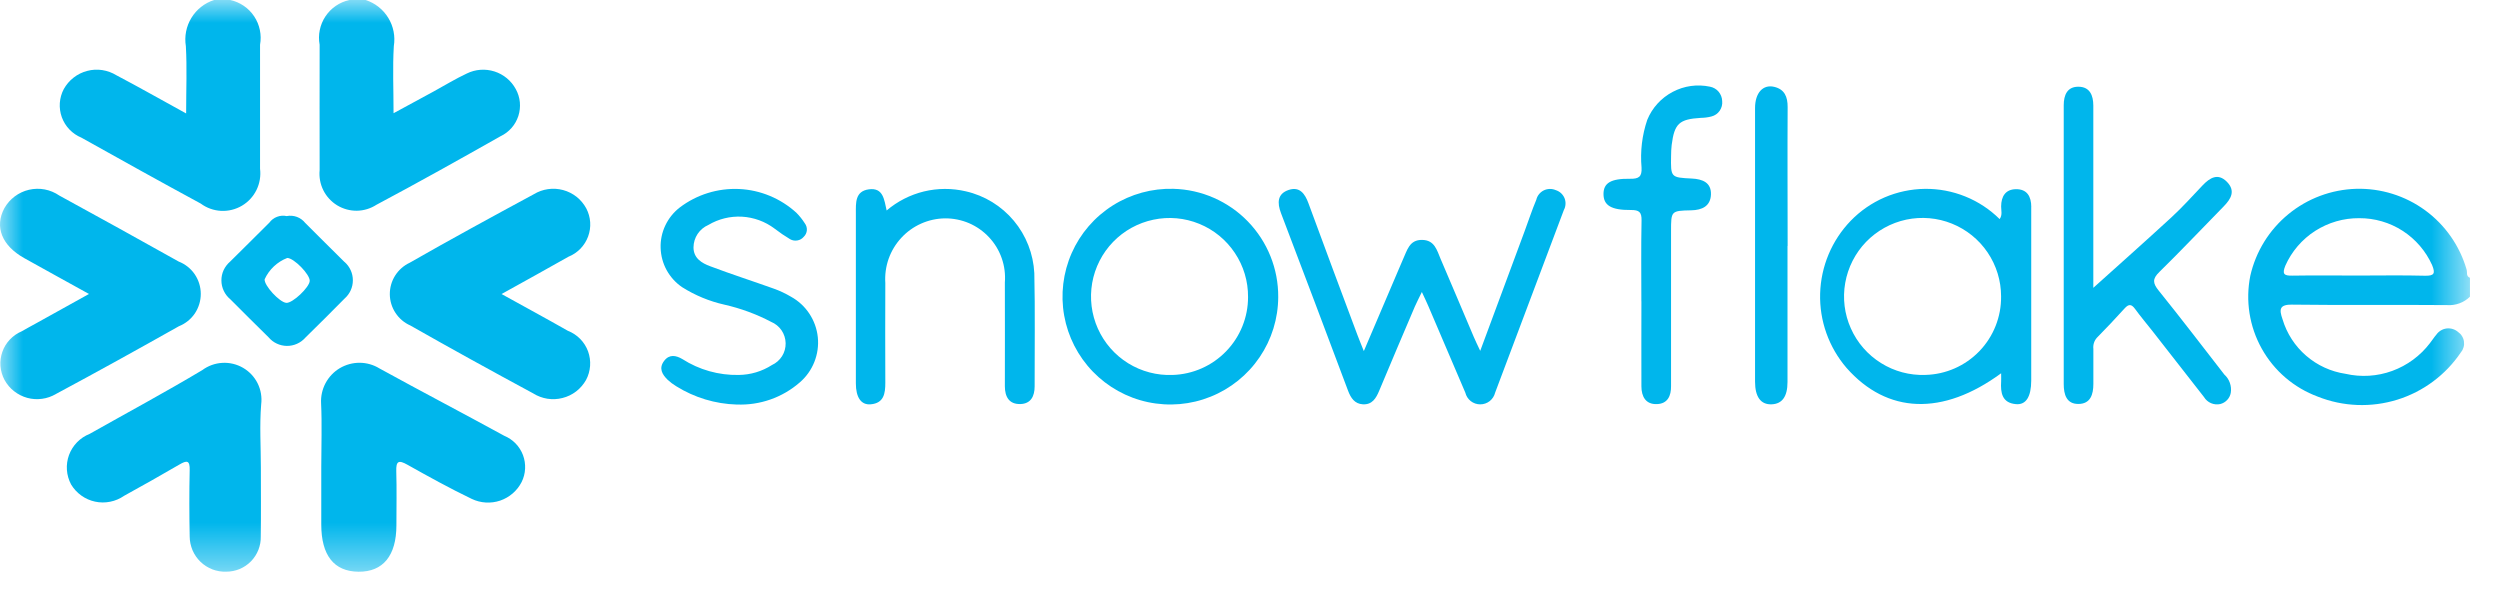 <?xml version="1.0" encoding="UTF-8"?>
<svg xmlns="http://www.w3.org/2000/svg" width="55" height="13" viewBox="0 0 55 13" fill="none">
  <mask id="mask0_22_10394" style="mask-type:luminance" maskUnits="userSpaceOnUse" x="0" y="0" width="55" height="13">
    <path d="M54.34 0H0V12.577H54.34V0Z" fill="white"></path>
  </mask>
  <g mask="url(#mask0_22_10394)">
    <path d="M5.065 0C5.281 0.047 5.47 0.176 5.592 0.36C5.714 0.544 5.76 0.768 5.721 0.985C5.721 1.894 5.721 2.803 5.721 3.712C5.741 3.872 5.714 4.034 5.643 4.179C5.572 4.324 5.461 4.444 5.322 4.526C5.183 4.608 5.023 4.647 4.862 4.639C4.701 4.63 4.546 4.575 4.417 4.479C3.537 4.003 2.663 3.516 1.79 3.028C1.691 2.987 1.602 2.926 1.528 2.849C1.454 2.772 1.397 2.68 1.36 2.579C1.324 2.479 1.309 2.372 1.316 2.265C1.324 2.158 1.353 2.054 1.403 1.96C1.458 1.862 1.531 1.776 1.62 1.707C1.708 1.638 1.81 1.588 1.918 1.56C2.026 1.531 2.14 1.525 2.25 1.542C2.361 1.559 2.467 1.598 2.563 1.657C3.061 1.919 3.55 2.197 4.095 2.496C4.095 1.971 4.116 1.492 4.089 1.016C4.054 0.8 4.097 0.579 4.211 0.393C4.324 0.207 4.501 0.067 4.709 0L5.065 0Z" fill="#00B6EC"></path>
    <path d="M8.044 0C8.252 0.067 8.429 0.207 8.542 0.393C8.656 0.579 8.699 0.8 8.664 1.016C8.636 1.487 8.658 1.961 8.658 2.491L9.539 2.013C9.782 1.88 10.02 1.734 10.27 1.617C10.459 1.524 10.677 1.508 10.878 1.572C11.079 1.636 11.247 1.775 11.347 1.96C11.397 2.05 11.427 2.148 11.437 2.25C11.446 2.352 11.435 2.454 11.404 2.551C11.372 2.648 11.322 2.738 11.254 2.815C11.187 2.891 11.104 2.954 11.012 2.997C10.107 3.509 9.201 4.016 8.282 4.505C8.154 4.588 8.004 4.634 7.851 4.636C7.698 4.638 7.548 4.596 7.417 4.517C7.287 4.437 7.181 4.322 7.113 4.185C7.045 4.048 7.017 3.894 7.032 3.742C7.029 2.823 7.032 1.904 7.032 0.985C6.992 0.768 7.038 0.544 7.16 0.36C7.282 0.176 7.471 0.047 7.687 0L8.044 0Z" fill="#00B6EC"></path>
    <path d="M11.035 6.469C11.558 6.759 12.027 7.012 12.492 7.277C12.594 7.317 12.686 7.377 12.763 7.455C12.84 7.533 12.899 7.626 12.937 7.729C12.974 7.831 12.99 7.941 12.982 8.05C12.974 8.159 12.944 8.265 12.892 8.361C12.837 8.458 12.762 8.544 12.674 8.612C12.585 8.68 12.483 8.729 12.374 8.756C12.266 8.784 12.153 8.789 12.042 8.772C11.932 8.754 11.826 8.715 11.731 8.655C10.825 8.166 9.923 7.67 9.028 7.161C8.894 7.102 8.781 7.006 8.701 6.884C8.621 6.763 8.577 6.62 8.576 6.475C8.575 6.329 8.615 6.186 8.693 6.063C8.771 5.94 8.882 5.842 9.014 5.78C9.916 5.264 10.829 4.767 11.744 4.273C11.839 4.215 11.945 4.177 12.056 4.161C12.167 4.145 12.28 4.152 12.388 4.181C12.496 4.21 12.597 4.261 12.685 4.33C12.773 4.4 12.845 4.487 12.898 4.585C12.948 4.68 12.977 4.784 12.984 4.89C12.991 4.997 12.975 5.104 12.938 5.204C12.901 5.304 12.843 5.395 12.769 5.472C12.694 5.548 12.605 5.608 12.506 5.648C12.035 5.916 11.559 6.176 11.035 6.468" fill="#00B6EC"></path>
    <path d="M1.957 6.467C1.446 6.184 0.988 5.933 0.532 5.678C0.039 5.402 -0.123 4.99 0.095 4.582C0.153 4.48 0.23 4.391 0.324 4.321C0.417 4.251 0.525 4.201 0.638 4.175C0.752 4.149 0.87 4.146 0.985 4.168C1.1 4.19 1.209 4.236 1.305 4.302C2.182 4.781 3.058 5.265 3.931 5.754C4.074 5.81 4.197 5.907 4.284 6.034C4.37 6.161 4.417 6.31 4.417 6.464C4.418 6.617 4.372 6.767 4.287 6.895C4.201 7.022 4.079 7.12 3.936 7.177C3.039 7.682 2.139 8.181 1.232 8.667C1.137 8.723 1.033 8.76 0.924 8.774C0.816 8.789 0.705 8.782 0.6 8.753C0.494 8.724 0.395 8.674 0.309 8.606C0.223 8.539 0.152 8.454 0.099 8.358C0.049 8.264 0.019 8.16 0.01 8.054C0.002 7.948 0.016 7.841 0.052 7.74C0.087 7.639 0.144 7.547 0.217 7.47C0.29 7.392 0.379 7.331 0.477 7.289C0.58 7.229 0.685 7.174 0.789 7.116L1.958 6.467" fill="#00B6EC"></path>
    <path d="M7.068 10.264C7.068 9.8 7.086 9.335 7.064 8.871C7.056 8.718 7.09 8.565 7.162 8.429C7.235 8.293 7.343 8.179 7.475 8.1C7.608 8.022 7.759 7.98 7.913 7.981C8.067 7.982 8.218 8.025 8.349 8.106C9.26 8.607 10.181 9.088 11.093 9.587C11.187 9.626 11.273 9.684 11.344 9.757C11.415 9.83 11.47 9.918 11.506 10.013C11.542 10.109 11.557 10.211 11.552 10.313C11.547 10.415 11.521 10.515 11.475 10.606C11.377 10.798 11.207 10.944 11.002 11.014C10.798 11.082 10.574 11.069 10.379 10.976C9.898 10.745 9.428 10.485 8.963 10.224C8.768 10.114 8.711 10.143 8.718 10.37C8.73 10.764 8.721 11.16 8.721 11.555C8.721 12.224 8.428 12.583 7.887 12.578C7.346 12.573 7.068 12.216 7.068 11.54V10.264Z" fill="#00B6EC"></path>
    <path d="M5.739 10.287C5.739 10.791 5.744 11.295 5.737 11.799C5.74 11.9 5.722 12.001 5.685 12.096C5.648 12.19 5.593 12.276 5.522 12.349C5.451 12.421 5.366 12.479 5.273 12.518C5.179 12.557 5.079 12.577 4.978 12.577C4.873 12.581 4.769 12.563 4.672 12.526C4.575 12.488 4.486 12.432 4.411 12.36C4.336 12.287 4.276 12.2 4.235 12.104C4.195 12.008 4.173 11.905 4.173 11.801C4.164 11.317 4.162 10.833 4.173 10.349C4.18 10.123 4.112 10.123 3.945 10.221C3.543 10.456 3.137 10.683 2.73 10.908C2.638 10.972 2.534 11.016 2.424 11.038C2.315 11.06 2.202 11.06 2.092 11.036C1.983 11.013 1.879 10.967 1.789 10.902C1.698 10.837 1.621 10.754 1.564 10.658C1.511 10.559 1.48 10.45 1.472 10.339C1.464 10.227 1.48 10.116 1.518 10.011C1.557 9.906 1.617 9.81 1.695 9.73C1.773 9.65 1.867 9.587 1.971 9.546C2.799 9.079 3.636 8.629 4.451 8.142C4.579 8.047 4.732 7.992 4.891 7.983C5.051 7.974 5.209 8.012 5.347 8.092C5.485 8.172 5.597 8.291 5.668 8.434C5.739 8.577 5.766 8.738 5.746 8.896C5.708 9.357 5.739 9.824 5.739 10.288" fill="#00B6EC"></path>
    <path d="M30.004 7.725C30.266 7.11 30.513 6.53 30.761 5.95C30.795 5.868 30.829 5.786 30.866 5.705C30.957 5.512 31.002 5.272 31.29 5.278C31.561 5.283 31.612 5.504 31.692 5.693C31.938 6.264 32.178 6.838 32.422 7.41C32.46 7.501 32.504 7.588 32.565 7.719C32.9 6.817 33.221 5.953 33.541 5.088C33.627 4.857 33.703 4.622 33.799 4.394C33.809 4.35 33.829 4.309 33.858 4.273C33.886 4.238 33.922 4.209 33.962 4.189C34.003 4.169 34.047 4.158 34.093 4.157C34.138 4.156 34.183 4.164 34.224 4.182C34.268 4.196 34.308 4.218 34.341 4.248C34.375 4.279 34.401 4.316 34.419 4.358C34.436 4.4 34.444 4.445 34.441 4.491C34.439 4.536 34.427 4.58 34.405 4.62C33.901 5.959 33.397 7.299 32.893 8.638C32.875 8.712 32.833 8.777 32.774 8.824C32.714 8.871 32.641 8.896 32.565 8.896C32.489 8.896 32.416 8.871 32.356 8.824C32.297 8.777 32.255 8.712 32.237 8.638C31.965 8.003 31.694 7.367 31.422 6.731C31.385 6.644 31.343 6.558 31.281 6.424C31.217 6.559 31.168 6.648 31.128 6.741C30.864 7.358 30.602 7.977 30.342 8.597C30.273 8.762 30.188 8.906 29.983 8.895C29.802 8.884 29.718 8.756 29.657 8.595C29.169 7.292 28.677 5.99 28.182 4.689C28.096 4.463 28.1 4.262 28.353 4.178C28.594 4.098 28.71 4.264 28.786 4.472C29.141 5.435 29.498 6.397 29.859 7.358C29.9 7.469 29.946 7.577 30.005 7.726" fill="#00B6EC"></path>
    <path d="M46.052 6.333C46.586 5.852 47.184 5.322 47.773 4.78C48.013 4.559 48.232 4.315 48.457 4.078C48.617 3.91 48.795 3.801 48.991 3.999C49.187 4.198 49.084 4.374 48.922 4.54C48.45 5.021 47.988 5.511 47.507 5.982C47.348 6.136 47.36 6.231 47.492 6.394C47.982 7.002 48.456 7.623 48.936 8.241C48.991 8.29 49.033 8.353 49.057 8.423C49.082 8.493 49.089 8.569 49.077 8.642C49.067 8.701 49.039 8.756 48.998 8.799C48.957 8.843 48.905 8.874 48.846 8.889C48.778 8.904 48.707 8.897 48.643 8.87C48.578 8.842 48.524 8.795 48.488 8.735C48.111 8.252 47.734 7.769 47.356 7.286C47.228 7.123 47.093 6.964 46.971 6.796C46.892 6.688 46.832 6.685 46.742 6.784C46.543 7.005 46.338 7.22 46.13 7.432C46.101 7.465 46.079 7.504 46.066 7.546C46.053 7.588 46.049 7.632 46.054 7.676C46.054 7.933 46.054 8.19 46.054 8.446C46.054 8.677 45.991 8.885 45.727 8.887C45.464 8.89 45.402 8.68 45.402 8.45C45.402 6.553 45.402 4.656 45.402 2.759V2.315C45.402 2.093 45.478 1.905 45.728 1.908C45.978 1.911 46.052 2.099 46.053 2.322V6.332" fill="#00B6EC"></path>
    <path d="M19.506 4.631C19.743 4.429 20.024 4.286 20.326 4.212C20.629 4.139 20.944 4.138 21.247 4.209C21.661 4.303 22.032 4.531 22.304 4.856C22.576 5.181 22.734 5.587 22.755 6.01C22.774 6.84 22.76 7.671 22.762 8.501C22.762 8.717 22.678 8.883 22.448 8.889C22.202 8.896 22.107 8.73 22.107 8.498C22.107 7.737 22.11 6.976 22.107 6.214C22.121 6.034 22.098 5.852 22.038 5.681C21.978 5.509 21.883 5.352 21.759 5.22C21.635 5.087 21.485 4.982 21.319 4.91C21.152 4.839 20.972 4.803 20.791 4.804C20.61 4.806 20.431 4.845 20.265 4.919C20.099 4.993 19.951 5.099 19.828 5.233C19.705 5.366 19.61 5.523 19.55 5.693C19.49 5.864 19.465 6.046 19.477 6.227C19.474 6.958 19.474 7.689 19.477 8.421C19.477 8.657 19.446 8.869 19.156 8.895C18.944 8.914 18.829 8.742 18.829 8.434C18.829 7.188 18.829 5.943 18.829 4.697C18.829 4.465 18.808 4.207 19.116 4.165C19.433 4.123 19.452 4.394 19.506 4.63" fill="#00B6EC"></path>
    <path d="M16.207 8.9C15.736 8.886 15.278 8.747 14.878 8.498C14.81 8.457 14.746 8.409 14.688 8.355C14.567 8.237 14.487 8.101 14.612 7.938C14.727 7.787 14.874 7.819 15.011 7.899C15.381 8.136 15.812 8.258 16.252 8.249C16.511 8.246 16.764 8.171 16.982 8.031C17.074 7.989 17.151 7.921 17.205 7.836C17.259 7.75 17.286 7.651 17.284 7.55C17.282 7.449 17.251 7.351 17.194 7.267C17.137 7.184 17.057 7.119 16.963 7.08C16.639 6.91 16.293 6.783 15.935 6.702C15.606 6.628 15.292 6.498 15.007 6.318C14.865 6.222 14.749 6.093 14.666 5.943C14.584 5.793 14.539 5.626 14.534 5.455C14.528 5.284 14.564 5.114 14.637 4.96C14.71 4.805 14.819 4.67 14.954 4.565C15.328 4.281 15.79 4.137 16.259 4.158C16.728 4.179 17.174 4.365 17.521 4.681C17.59 4.751 17.652 4.828 17.705 4.912C17.738 4.955 17.755 5.01 17.751 5.065C17.747 5.12 17.722 5.172 17.682 5.21C17.646 5.253 17.597 5.281 17.542 5.29C17.487 5.3 17.431 5.29 17.383 5.263C17.264 5.192 17.15 5.114 17.04 5.029C16.833 4.873 16.584 4.782 16.324 4.767C16.065 4.753 15.807 4.816 15.584 4.949C15.487 4.991 15.405 5.06 15.347 5.147C15.289 5.235 15.258 5.337 15.257 5.442C15.257 5.681 15.438 5.789 15.626 5.858C16.089 6.033 16.56 6.184 17.026 6.351C17.157 6.398 17.282 6.457 17.402 6.528C17.565 6.618 17.704 6.746 17.806 6.901C17.909 7.057 17.973 7.235 17.992 7.42C18.011 7.605 17.984 7.792 17.915 7.965C17.846 8.138 17.736 8.292 17.595 8.413C17.212 8.747 16.715 8.921 16.207 8.899" fill="#00B6EC"></path>
    <path d="M36.11 6.63C36.11 6.037 36.102 5.444 36.114 4.851C36.118 4.666 36.062 4.619 35.88 4.62C35.443 4.624 35.277 4.516 35.277 4.268C35.277 4.028 35.436 3.926 35.863 3.933C36.055 3.936 36.125 3.888 36.114 3.687C36.083 3.332 36.125 2.974 36.24 2.636C36.348 2.372 36.546 2.155 36.798 2.022C37.05 1.888 37.34 1.848 37.619 1.907C37.694 1.921 37.761 1.96 37.81 2.018C37.858 2.076 37.886 2.148 37.888 2.224C37.896 2.299 37.876 2.374 37.833 2.437C37.79 2.499 37.727 2.543 37.653 2.562C37.577 2.582 37.498 2.592 37.419 2.593C36.942 2.622 36.837 2.718 36.777 3.188C36.768 3.267 36.764 3.346 36.764 3.425C36.755 3.904 36.755 3.905 37.222 3.928C37.456 3.94 37.651 4.016 37.641 4.282C37.63 4.535 37.447 4.622 37.206 4.627C36.763 4.636 36.763 4.641 36.763 5.083V8.287C36.763 8.356 36.763 8.425 36.763 8.494C36.766 8.708 36.688 8.881 36.456 8.89C36.207 8.901 36.112 8.726 36.111 8.5C36.108 7.877 36.111 7.254 36.111 6.631" fill="#00B6EC"></path>
    <path d="M39.325 5.411C39.325 6.409 39.325 7.408 39.325 8.406C39.325 8.723 39.208 8.886 38.977 8.895C38.739 8.905 38.611 8.734 38.611 8.397C38.611 6.39 38.611 4.384 38.611 2.377C38.611 2.046 38.783 1.853 39.03 1.91C39.263 1.964 39.329 2.132 39.328 2.357C39.322 3.375 39.328 4.394 39.328 5.411" fill="#00B6EC"></path>
    <path d="M50.44 6.702C51.572 6.717 52.702 6.702 53.833 6.712C53.925 6.719 54.019 6.706 54.106 6.674C54.194 6.642 54.273 6.592 54.339 6.527V6.111C54.249 6.079 54.284 5.994 54.266 5.933C54.115 5.409 53.795 4.95 53.355 4.628C52.915 4.306 52.38 4.139 51.835 4.154C51.29 4.17 50.765 4.366 50.344 4.712C49.922 5.058 49.628 5.534 49.507 6.066C49.397 6.614 49.486 7.183 49.759 7.671C50.031 8.159 50.469 8.533 50.994 8.727C51.551 8.948 52.168 8.971 52.741 8.793C53.313 8.615 53.808 8.246 54.142 7.748C54.169 7.715 54.188 7.677 54.2 7.636C54.211 7.596 54.213 7.553 54.207 7.511C54.201 7.469 54.186 7.429 54.163 7.393C54.141 7.357 54.111 7.326 54.076 7.302C54.042 7.273 54.002 7.251 53.959 7.238C53.916 7.225 53.87 7.221 53.826 7.226C53.781 7.232 53.738 7.247 53.699 7.27C53.661 7.293 53.627 7.324 53.601 7.361C53.549 7.42 53.508 7.489 53.458 7.55C53.246 7.828 52.958 8.04 52.629 8.16C52.3 8.28 51.943 8.302 51.602 8.224C51.281 8.176 50.98 8.038 50.735 7.826C50.489 7.614 50.309 7.336 50.216 7.025C50.137 6.799 50.148 6.697 50.439 6.701M50.276 5.848C50.415 5.534 50.643 5.267 50.932 5.081C51.222 4.895 51.559 4.797 51.903 4.8C52.242 4.798 52.574 4.895 52.858 5.078C53.143 5.262 53.368 5.524 53.507 5.833C53.581 6.015 53.555 6.071 53.347 6.066C52.861 6.053 52.374 6.062 51.888 6.062C51.402 6.062 50.915 6.056 50.429 6.064C50.248 6.068 50.203 6.028 50.277 5.847" fill="#00B6EC"></path>
    <path d="M44.688 4.555C44.688 4.324 44.597 4.158 44.348 4.162C44.121 4.166 44.026 4.321 44.025 4.542C44.025 4.632 44.057 4.73 43.992 4.82C43.775 4.605 43.518 4.436 43.235 4.322C42.953 4.208 42.65 4.151 42.345 4.155C42.041 4.159 41.74 4.223 41.46 4.343C41.18 4.464 40.927 4.639 40.715 4.858C40.299 5.289 40.06 5.86 40.043 6.459C40.026 7.057 40.234 7.64 40.624 8.094C41.516 9.105 42.736 9.158 44.025 8.212C44.025 8.297 44.028 8.348 44.025 8.393C44.01 8.64 44.044 8.864 44.35 8.891C44.573 8.912 44.686 8.727 44.687 8.374V5.414C44.687 5.128 44.687 4.841 44.687 4.554M42.358 8.248C42.014 8.261 41.674 8.17 41.382 7.987C41.09 7.805 40.859 7.54 40.719 7.225C40.578 6.911 40.535 6.562 40.595 6.223C40.655 5.884 40.814 5.57 41.053 5.322C41.292 5.075 41.6 4.904 41.937 4.832C42.273 4.761 42.624 4.791 42.943 4.92C43.262 5.049 43.536 5.27 43.728 5.555C43.921 5.841 44.024 6.177 44.024 6.521C44.029 6.97 43.857 7.404 43.545 7.727C43.233 8.05 42.807 8.237 42.358 8.248Z" fill="#00B6EC"></path>
    <path d="M25.817 4.154C25.346 4.141 24.881 4.268 24.481 4.52C24.082 4.772 23.767 5.137 23.577 5.568C23.387 6 23.329 6.479 23.412 6.943C23.495 7.408 23.715 7.837 24.043 8.176C24.371 8.515 24.793 8.749 25.254 8.847C25.716 8.945 26.196 8.904 26.634 8.727C27.072 8.551 27.447 8.249 27.712 7.858C27.977 7.468 28.119 7.007 28.121 6.535C28.125 5.915 27.886 5.319 27.454 4.873C27.023 4.428 26.434 4.17 25.815 4.154M25.799 8.249C25.454 8.263 25.113 8.173 24.82 7.992C24.526 7.81 24.294 7.544 24.153 7.229C24.012 6.914 23.969 6.564 24.028 6.224C24.088 5.885 24.248 5.57 24.488 5.322C24.728 5.074 25.037 4.904 25.375 4.833C25.712 4.762 26.064 4.793 26.383 4.924C26.703 5.054 26.976 5.278 27.167 5.565C27.359 5.852 27.46 6.19 27.457 6.535C27.458 6.98 27.285 7.408 26.975 7.728C26.666 8.048 26.244 8.235 25.799 8.249Z" fill="#00B6EC"></path>
    <path d="M7.58 5.765C7.294 5.477 7.001 5.196 6.716 4.906C6.669 4.846 6.605 4.799 6.533 4.772C6.46 4.745 6.382 4.739 6.306 4.754C6.236 4.738 6.162 4.744 6.095 4.77C6.027 4.795 5.969 4.84 5.926 4.898C5.641 5.187 5.348 5.468 5.062 5.756C5.002 5.807 4.954 5.871 4.92 5.942C4.887 6.014 4.87 6.092 4.871 6.171C4.871 6.25 4.889 6.328 4.923 6.399C4.957 6.471 5.006 6.534 5.067 6.584C5.346 6.864 5.627 7.144 5.909 7.421C5.959 7.48 6.02 7.527 6.089 7.559C6.159 7.592 6.234 7.609 6.311 7.61C6.387 7.611 6.463 7.595 6.533 7.564C6.603 7.533 6.666 7.487 6.716 7.43C7.006 7.146 7.294 6.859 7.58 6.569C7.637 6.519 7.684 6.457 7.715 6.388C7.747 6.318 7.763 6.243 7.763 6.166C7.763 6.09 7.747 6.014 7.715 5.945C7.684 5.875 7.637 5.813 7.58 5.763M6.299 6.663C6.149 6.651 5.808 6.28 5.822 6.144C5.921 5.928 6.1 5.76 6.32 5.675C6.469 5.678 6.819 6.038 6.814 6.179C6.809 6.32 6.437 6.673 6.299 6.663Z" fill="#00B6EC"></path>
  </g>
</svg>
